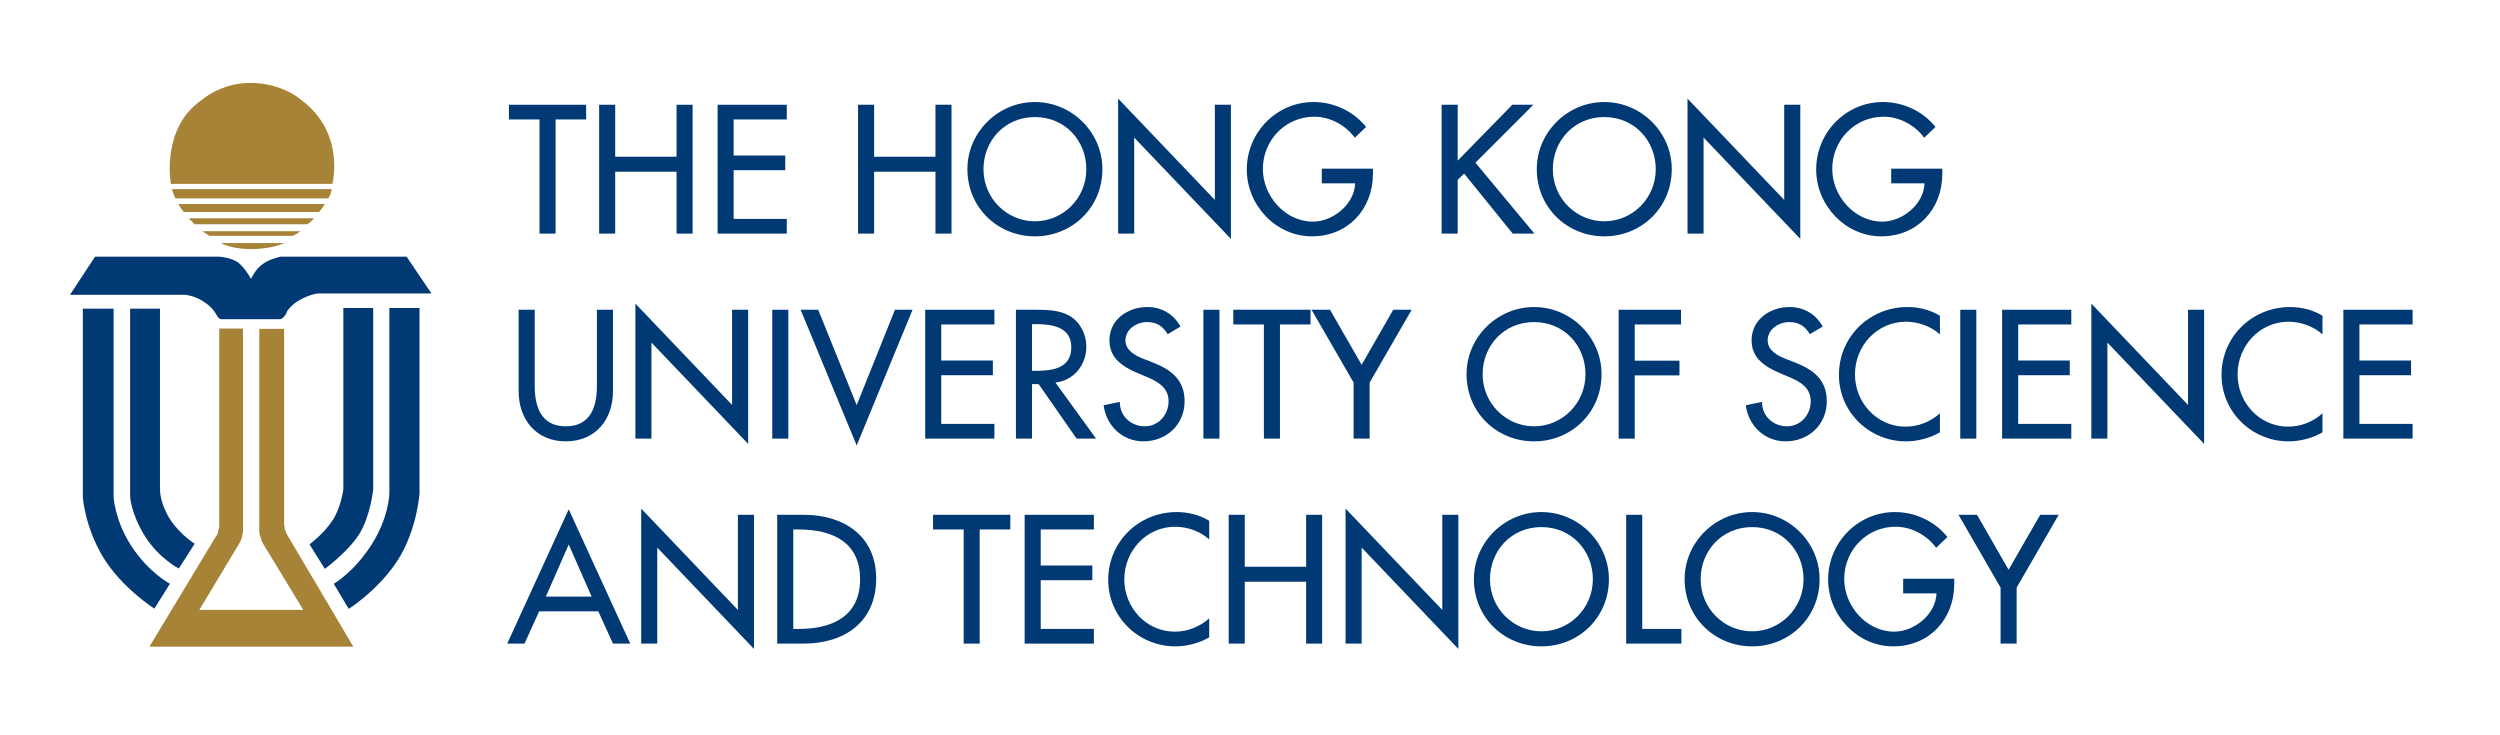 <?xml version="1.0" encoding="utf-8"?>
<!-- Generator: Adobe Illustrator 16.0.0, SVG Export Plug-In . SVG Version: 6.00 Build 0)  -->
<!DOCTYPE svg PUBLIC "-//W3C//DTD SVG 1.1//EN" "http://www.w3.org/Graphics/SVG/1.1/DTD/svg11.dtd">
<svg version="1.1" id="圖層_1" xmlns="http://www.w3.org/2000/svg" xmlns:xlink="http://www.w3.org/1999/xlink" x="0px" y="0px"
	 width="219.5px" height="64.5px" viewBox="0 0 219.5 64.5" enable-background="new 0 0 219.5 64.5" xml:space="preserve">
<g>
	<path fill="#003974" d="M48.78,20.511h-1.411V10.488h-2.686V9.197h6.781v1.291H48.78V20.511z"/>
	<path fill="#003974" d="M59.402,13.76V9.197h1.41v11.313h-1.41v-5.432h-5.387v5.432h-1.409V9.197h1.409v4.563H59.402z"/>
	<path fill="#003974" d="M63.004,9.197h6.076v1.291h-4.667v3.166h4.532v1.29h-4.532v4.276h4.667v1.29h-6.076V9.197z"/>
	<path fill="#003974" d="M82.133,13.76V9.197h1.41v11.313h-1.41v-5.432h-5.386v5.432h-1.411V9.197h1.411v4.563H82.133z"/>
	<path fill="#003974" d="M96.792,14.854c0,3.361-2.655,5.897-5.927,5.897s-5.927-2.536-5.927-5.897c0-3.24,2.685-5.896,5.927-5.896
		C94.105,8.957,96.792,11.613,96.792,14.854z M95.381,14.854c0-2.49-1.859-4.576-4.516-4.576s-4.516,2.086-4.516,4.576
		c0,2.581,2.069,4.576,4.516,4.576C93.311,19.43,95.381,17.435,95.381,14.854z"/>
	<path fill="#003974" d="M98.172,8.657l8.492,8.897V9.197h1.41v11.779l-8.492-8.897v8.432h-1.41V8.657z"/>
	<path fill="#003974" d="M120.543,14.81v0.45c0,3.105-2.191,5.491-5.355,5.491c-3.167,0-5.719-2.73-5.719-5.866
		c0-3.257,2.613-5.928,5.865-5.928c1.758,0,3.498,0.796,4.608,2.191l-0.99,0.945c-0.812-1.11-2.177-1.846-3.557-1.846
		c-2.534,0-4.515,2.055-4.515,4.591c0,2.372,1.951,4.622,4.395,4.622c1.758,0,3.645-1.517,3.706-3.361h-2.927v-1.29H120.543z"/>
	<path fill="#003974" d="M132.783,9.197h1.846l-5.086,5.086l5.177,6.228h-1.904l-4.263-5.267l-0.568,0.541v4.726h-1.412V9.197h1.412
		v4.906L132.783,9.197z"/>
	<path fill="#003974" d="M146.781,14.854c0,3.361-2.654,5.897-5.924,5.897s-5.927-2.536-5.927-5.897c0-3.24,2.687-5.896,5.927-5.896
		S146.781,11.613,146.781,14.854z M145.375,14.854c0-2.49-1.863-4.576-4.518-4.576s-4.518,2.086-4.518,4.576
		c0,2.581,2.071,4.576,4.518,4.576C143.301,19.43,145.375,17.435,145.375,14.854z"/>
	<path fill="#003974" d="M148.164,8.657l8.49,8.897V9.197h1.412v11.779l-8.493-8.897v8.432h-1.409V8.657z"/>
	<path fill="#003974" d="M170.535,14.81v0.45c0,3.105-2.191,5.491-5.355,5.491c-3.17,0-5.719-2.73-5.719-5.866
		c0-3.257,2.61-5.928,5.865-5.928c1.758,0,3.498,0.796,4.608,2.191l-0.99,0.945c-0.812-1.11-2.177-1.846-3.557-1.846
		c-2.534,0-4.515,2.055-4.515,4.591c0,2.372,1.951,4.622,4.395,4.622c1.755,0,3.645-1.517,3.706-3.361h-2.927v-1.29H170.535z"/>
	<path fill="#003974" d="M46.949,27.197v6.676c0,1.846,0.555,3.557,2.73,3.557s2.73-1.711,2.73-3.557v-6.676h1.41v7.156
		c0,2.49-1.545,4.397-4.141,4.397s-4.141-1.907-4.141-4.397v-7.156H46.949z"/>
	<path fill="#003974" d="M55.787,26.657l8.491,8.897v-8.357h1.411v11.779l-8.492-8.897v8.432h-1.41V26.657z"/>
	<path fill="#003974" d="M69.215,38.511h-1.41V27.197h1.41V38.511z"/>
	<path fill="#003974" d="M75.217,35.569l3.359-8.372h1.546l-4.905,11.914l-4.922-11.914h1.545L75.217,35.569z"/>
	<path fill="#003974" d="M81.232,27.197h6.076v1.291h-4.666v3.166h4.531v1.29h-4.531v4.274h4.666v1.292h-6.076V27.197z"/>
	<path fill="#003974" d="M96.236,38.511h-1.711l-3.33-4.784H90.61v4.784h-1.411V27.197h1.711c1.006,0,2.085,0.016,2.986,0.526
		c0.944,0.554,1.484,1.62,1.484,2.7c0,1.619-1.08,2.969-2.715,3.165L96.236,38.511z M90.61,32.555h0.45
		c1.439,0,3.001-0.271,3.001-2.071c0-1.77-1.682-2.026-3.076-2.026H90.61V32.555z"/>
	<path fill="#003974" d="M102.522,29.344c-0.419-0.706-0.96-1.066-1.815-1.066c-0.9,0-1.891,0.615-1.891,1.605
		c0,0.887,0.871,1.351,1.576,1.621l0.811,0.315c1.605,0.63,2.805,1.515,2.805,3.407c0,2.054-1.59,3.524-3.615,3.524
		c-1.831,0-3.256-1.351-3.496-3.167l1.425-0.299c-0.015,1.245,0.976,2.145,2.191,2.145s2.086-1.02,2.086-2.203
		c0-1.219-0.976-1.74-1.951-2.147l-0.78-0.329c-1.289-0.556-2.46-1.291-2.46-2.867c0-1.83,1.62-2.926,3.331-2.926
		c1.26,0,2.295,0.615,2.91,1.711L102.522,29.344z"/>
	<path fill="#003974" d="M107.069,38.511h-1.411V27.197h1.411V38.511z"/>
	<path fill="#003974" d="M112.381,38.511h-1.412V28.488h-2.686v-1.291h6.781v1.291h-2.684V38.511z"/>
	<path fill="#003974" d="M115.155,27.197h1.62l2.777,4.832l2.774-4.832h1.62l-3.691,6.392v4.922h-1.409v-4.922L115.155,27.197z"/>
	<path fill="#003974" d="M140.617,32.854c0,3.363-2.654,5.897-5.927,5.897s-5.927-2.534-5.927-5.897c0-3.24,2.687-5.896,5.927-5.896
		C137.934,26.957,140.617,29.613,140.617,32.854z M139.205,32.854c0-2.49-1.857-4.576-4.515-4.576s-4.515,2.086-4.515,4.576
		c0,2.581,2.068,4.576,4.515,4.576S139.205,35.435,139.205,32.854z"/>
	<path fill="#003974" d="M143.529,28.488v3.18h3.929v1.291h-3.929v5.552h-1.412V27.197h5.479v1.291H143.529z"/>
	<path fill="#003974" d="M158.904,29.344c-0.416-0.706-0.958-1.066-1.813-1.066c-0.899,0-1.89,0.615-1.89,1.605
		c0,0.887,0.87,1.351,1.576,1.621l0.809,0.315c1.605,0.63,2.807,1.515,2.807,3.407c0,2.054-1.591,3.524-3.615,3.524
		c-1.834,0-3.258-1.351-3.498-3.167l1.427-0.299c-0.015,1.245,0.976,2.145,2.188,2.145c1.219,0,2.086-1.02,2.086-2.203
		c0-1.219-0.973-1.74-1.951-2.147l-0.779-0.329c-1.289-0.556-2.461-1.291-2.461-2.867c0-1.83,1.623-2.926,3.334-2.926
		c1.26,0,2.294,0.615,2.909,1.711L158.904,29.344z"/>
	<path fill="#003974" d="M170.324,29.358c-0.809-0.721-1.922-1.11-2.985-1.11c-2.534,0-4.474,2.115-4.474,4.621
		c0,2.475,1.922,4.59,4.441,4.59c1.113,0,2.177-0.419,3.018-1.169v1.667c-0.87,0.51-1.98,0.794-2.971,0.794
		c-3.226,0-5.895-2.566-5.895-5.837c0-3.346,2.684-5.957,6.015-5.957c0.99,0,1.995,0.24,2.851,0.767V29.358z"/>
	<path fill="#003974" d="M173.521,38.511h-1.409V27.197h1.409V38.511z"/>
	<path fill="#003974" d="M175.785,27.197h6.076v1.291h-4.664v3.166h4.529v1.29h-4.529v4.274h4.664v1.292h-6.076V27.197z"/>
	<path fill="#003974" d="M183.619,26.657l8.49,8.897v-8.357h1.412v11.779l-8.493-8.897v8.432h-1.409V26.657z"/>
	<path fill="#003974" d="M203.916,29.358c-0.809-0.721-1.919-1.11-2.982-1.11c-2.537,0-4.474,2.115-4.474,4.621
		c0,2.475,1.919,4.59,4.441,4.59c1.11,0,2.177-0.419,3.015-1.169v1.667c-0.867,0.51-1.98,0.794-2.971,0.794
		c-3.223,0-5.895-2.566-5.895-5.837c0-3.346,2.684-5.957,6.018-5.957c0.99,0,1.992,0.24,2.848,0.767V29.358z"/>
	<path fill="#003974" d="M205.747,27.197h6.079v1.291h-4.67v3.166h4.535v1.29h-4.535v4.274h4.67v1.292h-6.079V27.197z"/>
	<path fill="#003974" d="M47.339,53.675l-1.289,2.836h-1.517l5.401-11.792l5.402,11.792H53.82l-1.29-2.836H47.339z M49.935,47.807
		l-2.01,4.576h4.021L49.935,47.807z"/>
	<path fill="#003974" d="M56.297,44.657l8.491,8.897v-8.355h1.411v11.777l-8.492-8.897v8.432h-1.41V44.657z"/>
	<path fill="#003974" d="M68.239,45.199h2.341c3.466,0,6.348,1.828,6.348,5.596c0,3.855-2.822,5.716-6.393,5.716h-2.296V45.199z
		 M69.65,55.219h0.494c2.882,0,5.372-1.078,5.372-4.365c0-3.299-2.49-4.365-5.372-4.365H69.65V55.219z"/>
	<path fill="#003974" d="M86.018,56.511h-1.408V46.488h-2.688v-1.289h6.783v1.289h-2.688V56.511z"/>
	<path fill="#003974" d="M89.965,45.199h6.076v1.289h-4.666v3.164h4.531v1.292h-4.531v4.274h4.666v1.292h-6.076V45.199z"/>
	<path fill="#003974" d="M106.168,47.358c-0.81-0.721-1.92-1.11-2.984-1.11c-2.536,0-4.471,2.115-4.471,4.623
		c0,2.473,1.92,4.588,4.439,4.588c1.11,0,2.177-0.419,3.016-1.169v1.667c-0.869,0.51-1.98,0.794-2.971,0.794
		c-3.225,0-5.896-2.566-5.896-5.839c0-3.346,2.685-5.953,6.017-5.953c0.99,0,1.994,0.24,2.85,0.765V47.358z"/>
	<path fill="#003974" d="M114.678,49.758v-4.559h1.406v11.312h-1.406v-5.432h-5.388v5.432h-1.411V45.199h1.411v4.559H114.678z"/>
	<path fill="#003974" d="M118.141,44.657l8.493,8.897v-8.355h1.409v11.777l-8.49-8.897v8.432h-1.412V44.657z"/>
	<path fill="#003974" d="M141.262,50.854c0,3.363-2.654,5.897-5.927,5.897c-3.27,0-5.927-2.534-5.927-5.897
		c0-3.24,2.687-5.895,5.927-5.895C138.578,44.959,141.262,47.613,141.262,50.854z M139.853,50.854c0-2.49-1.86-4.576-4.518-4.576
		c-2.654,0-4.515,2.086-4.515,4.576c0,2.581,2.068,4.576,4.515,4.576S139.853,53.435,139.853,50.854z"/>
	<path fill="#003974" d="M144.188,55.219h3.437v1.292h-4.846V45.199h1.409V55.219z"/>
	<path fill="#003974" d="M159.76,50.854c0,3.363-2.654,5.897-5.924,5.897s-5.927-2.534-5.927-5.897c0-3.24,2.687-5.895,5.927-5.895
		S159.76,47.613,159.76,50.854z M158.351,50.854c0-2.49-1.86-4.576-4.515-4.576c-2.657,0-4.518,2.086-4.518,4.576
		c0,2.581,2.071,4.576,4.518,4.576C156.279,55.43,158.351,53.435,158.351,50.854z"/>
	<path fill="#003974" d="M171.584,50.81v0.448c0,3.105-2.191,5.493-5.355,5.493s-5.719-2.73-5.719-5.868
		c0-3.255,2.613-5.924,5.868-5.924c1.755,0,3.495,0.794,4.608,2.191l-0.99,0.943c-0.812-1.11-2.18-1.846-3.557-1.846
		c-2.537,0-4.518,2.057-4.518,4.591c0,2.37,1.951,4.62,4.395,4.62c1.758,0,3.647-1.515,3.709-3.357h-2.927V50.81H171.584z"/>
	<path fill="#003974" d="M171.959,45.199h1.623l2.771,4.828l2.777-4.828h1.623l-3.691,6.39v4.922h-1.412v-4.922L171.959,45.199z"/>
</g>
<g>
	<path fill="#A78337" d="M28.811,17.422c0.234-0.293,0.316-0.814,0.316-0.814H15.094c0,0,0.172,0.58,0.318,0.814H28.811z"/>
	<path fill="#A78337" d="M27.996,18.613c0.26-0.23,0.523-0.699,0.523-0.699H15.674c0,0,0.143,0.352,0.465,0.699H27.996z"/>
	<path fill="#A78337" d="M26.982,19.689c0.318-0.17,0.576-0.525,0.576-0.525H16.572c0,0,0.264,0.291,0.521,0.525H26.982z"/>
	<path fill="#A78337" d="M25.701,20.709c0.314-0.121,0.668-0.41,0.668-0.41h-8.572c0,0,0,0.064,0.609,0.41H25.701z"/>
	<path fill="#A78337" d="M19.391,21.344c0,0,0.902,0.527,2.676,0.527c1.775,0,2.906-0.527,2.906-0.527H19.391z"/>
	<path fill="#003974" d="M19.248,22.537c0,0,1.074,0.059,1.713,0.551c0.609,0.527,1.078,1.395,1.078,1.395s0.375-0.838,0.988-1.275
		c0.611-0.469,1.6-0.67,1.6-0.67h11.074l2.18,3.229h-9.943c0,0-0.697,0.029-1.744,0.641c-0.553,0.314-0.961,0.871-0.961,0.871
		s-0.082,0.26-0.205,0.404c-0.113,0.146-0.201,0.264-0.346,0.318c-0.146,0.063-0.117,0.027-0.117,0.027h-5.174
		c0,0-0.207-0.082-0.316-0.262c-0.117-0.172-0.031-0.113-0.146-0.254c-0.088-0.146-0.293-0.527-1.078-1.049
		c-0.811-0.527-1.6-0.58-1.6-0.58H6.143l2.203-3.346H19.248z"/>
	<path fill="#003974" d="M11.426,27.102v16.504c0,0,0.059,1.459,1.279,3.434c1.223,1.975,2.994,2.877,2.994,2.877l1.395-2.18
		c0,0-1.219-0.727-2.15-2.121c-0.898-1.395-0.898-2.59-0.898-2.59V27.102H11.426z"/>
	<path fill="#003974" d="M30.146,27.043v15.924c0,0-0.203,1.6-0.959,2.736c-0.756,1.16-2.01,2.092-2.01,2.092l1.342,2.15
		c0,0,2.033-1.482,3.023-3.053c0.984-1.57,1.225-3.926,1.225-3.926V27.043H30.146z"/>
	<path fill="#003974" d="M7.273,27.102V43.67c0,0,0.17,2.561,1.77,5.232c1.604,2.672,4.506,4.535,4.506,4.535l1.369-2.18
		c0,0-1.861-0.99-3.344-3.258c-1.518-2.297-1.6-4.395-1.6-4.395V27.102H7.273z"/>
	<path fill="#A78337" d="M19.248,28.844v17.498c0,0-0.064,0.059-0.086,0.316c-0.031,0.264-0.205,0.439-0.205,0.439l-5.842,9.68
		h17.906l-5.844-9.885l-0.174-0.439l-0.059-0.463V28.877h-2.18v17.758c0,0,0,0.258,0.088,0.463c0.053,0.205,0.174,0.521,0.174,0.521
		l3.6,5.93h-9.125l3.547-5.9c0,0,0.117-0.199,0.205-0.492c0.059-0.264,0.082-0.521,0.082-0.521V28.844H19.248z"/>
	<path fill="#003974" d="M34.186,27.043v16.275c0,0-0.023,2.092-1.566,4.506c-1.539,2.414-3.314,3.434-3.314,3.434l1.311,2.203
		c0,0,2.668-1.688,4.359-4.359c1.654-2.672,1.859-5.783,1.859-5.783V27.043H34.186z"/>
	<path fill="#A78337" d="M15.002,16.141c0,0-0.896-4.906,2.705-7.355c0,0,1.629-1.506,4.271-1.506c2.82,0,4.447,1.479,4.447,1.479
		c3.922,2.875,2.762,7.383,2.762,7.383H15.002z"/>
</g>
</svg>
